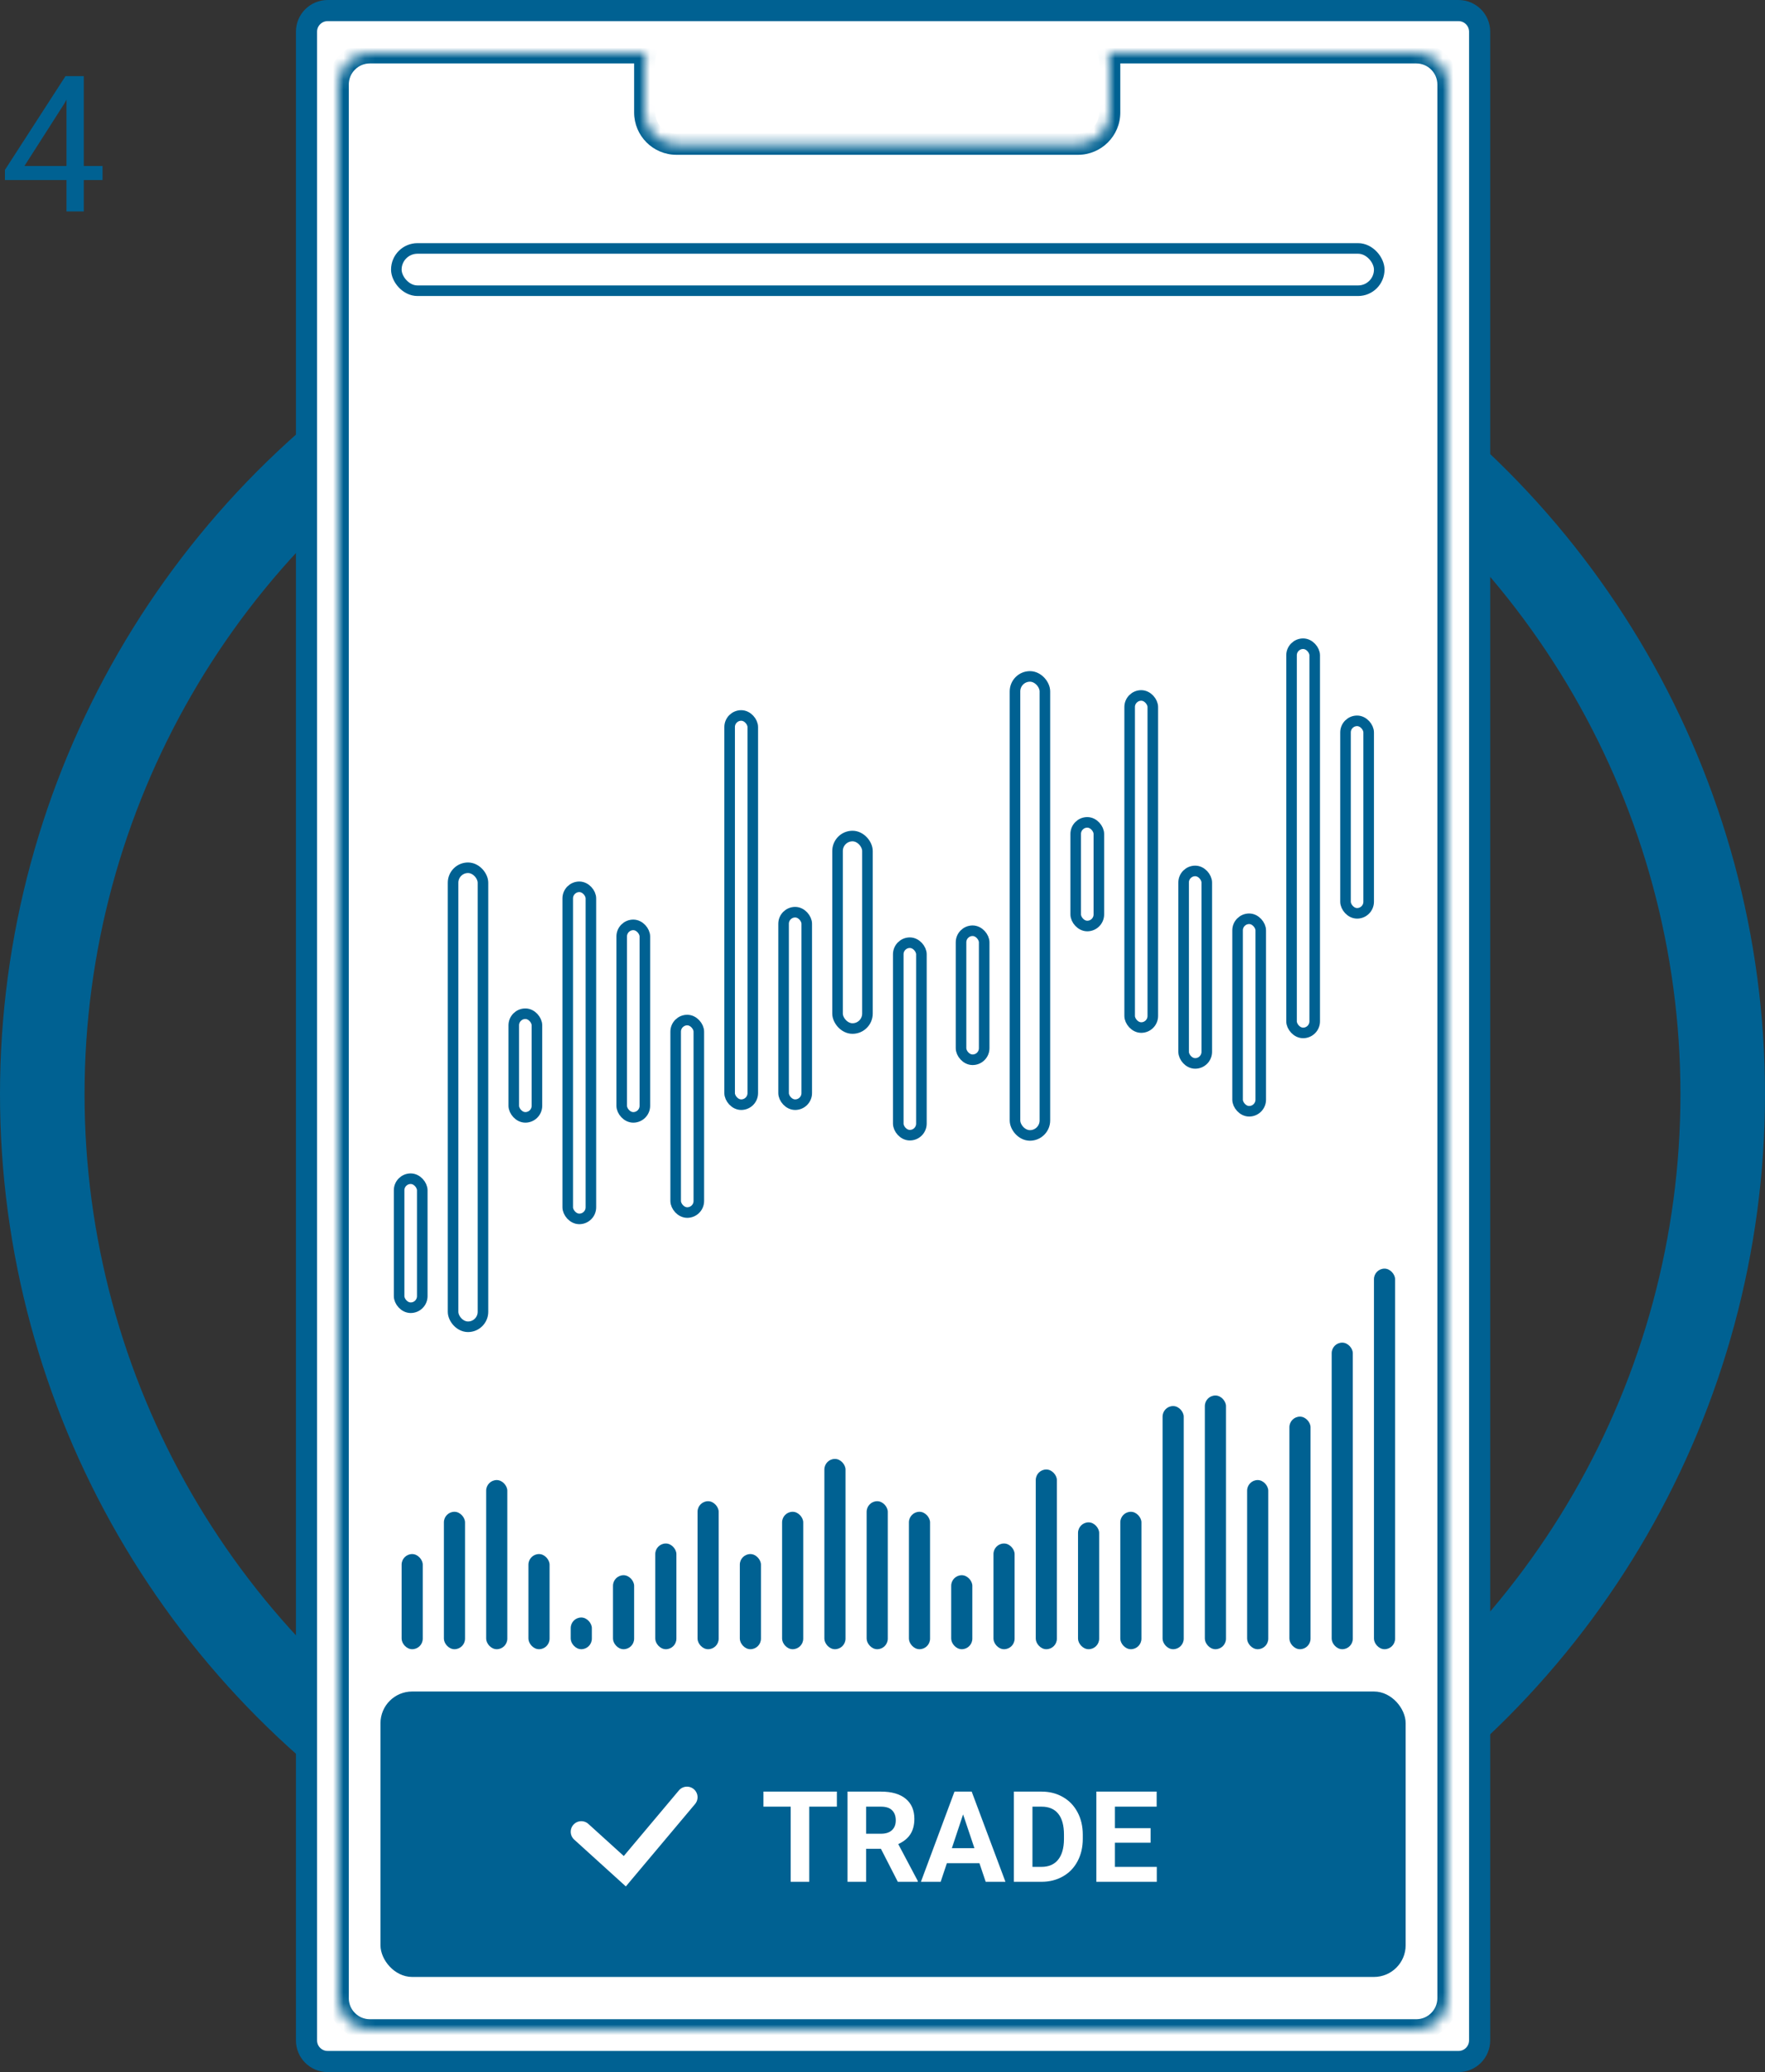 <svg width="167" height="196" viewBox="0 0 167 196" fill="none" xmlns="http://www.w3.org/2000/svg">
<rect x="0" y="0" width="167" height="196" fill="#333333" stroke="none"/>
<path d="M7.928 15.702H9.703V17.029H7.928V20H6.293V17.029H0.466V16.071L6.196 7.203H7.928V15.702ZM2.312 15.702H6.293V9.427L6.1 9.778L2.312 15.702Z" fill="#006192"/>
<circle cx="83.5" cy="103.5" r="79.5" stroke="#006192" stroke-width="8"/>
<path d="M29 3C29 1.895 29.895 1 31 1H138C139.105 1 140 1.895 140 3V193C140 194.105 139.105 195 138 195H31C29.895 195 29 194.105 29 193V3Z" fill="white" stroke="#006192" stroke-width="2"/>
<mask id="path-4-inside-1" fill="white">
<path fill-rule="evenodd" clip-rule="evenodd" d="M61.119 5C61.042 5.266 61 5.548 61 5.84V10.642C61 12.299 62.343 13.642 64 13.642H102C103.657 13.642 105 12.299 105 10.642V5.84C105 5.548 104.958 5.266 104.881 5H134C135.657 5 137 6.343 137 8V189C137 190.657 135.657 192 134 192H35C33.343 192 32 190.657 32 189V8C32 6.343 33.343 5 35 5H61.119Z"/>
</mask>
<path fill-rule="evenodd" clip-rule="evenodd" d="M61.119 5C61.042 5.266 61 5.548 61 5.84V10.642C61 12.299 62.343 13.642 64 13.642H102C103.657 13.642 105 12.299 105 10.642V5.84C105 5.548 104.958 5.266 104.881 5H134C135.657 5 137 6.343 137 8V189C137 190.657 135.657 192 134 192H35C33.343 192 32 190.657 32 189V8C32 6.343 33.343 5 35 5H61.119Z" fill="white"/>
<path d="M61.119 5L62.079 5.279L62.452 4H61.119V5ZM104.881 5V4H103.549L103.921 5.279L104.881 5ZM62 5.84C62 5.644 62.028 5.456 62.079 5.279L60.159 4.721C60.055 5.077 60 5.453 60 5.84H62ZM62 10.642V5.84H60V10.642H62ZM64 12.642C62.895 12.642 62 11.746 62 10.642H60C60 12.851 61.791 14.642 64 14.642V12.642ZM102 12.642H64V14.642H102V12.642ZM104 10.642C104 11.746 103.105 12.642 102 12.642V14.642C104.209 14.642 106 12.851 106 10.642H104ZM104 5.84V10.642H106V5.84H104ZM103.921 5.279C103.972 5.456 104 5.644 104 5.84H106C106 5.453 105.945 5.077 105.841 4.721L103.921 5.279ZM104.881 6H134V4H104.881V6ZM134 6C135.105 6 136 6.895 136 8H138C138 5.791 136.209 4 134 4V6ZM136 8V189H138V8H136ZM136 189C136 190.105 135.105 191 134 191V193C136.209 193 138 191.209 138 189H136ZM134 191H35V193H134V191ZM35 191C33.895 191 33 190.105 33 189H31C31 191.209 32.791 193 35 193V191ZM33 189V8H31V189H33ZM33 8C33 6.895 33.895 6 35 6V4C32.791 4 31 5.791 31 8H33ZM35 6H61.119V4H35V6Z" fill="#006192" mask="url(#path-4-inside-1)"/>
<rect x="36.5" y="160.5" width="96" height="26" rx="2.5" fill="#006192" stroke="#006192"/>
<path d="M79.184 170.893H76.57V178H74.812V170.893H72.234V169.469H79.184V170.893ZM83.35 174.877H81.949V178H80.191V169.469H83.361C84.369 169.469 85.147 169.693 85.693 170.143C86.24 170.592 86.514 171.227 86.514 172.047C86.514 172.629 86.387 173.115 86.133 173.506C85.883 173.893 85.502 174.201 84.99 174.432L86.836 177.918V178H84.949L83.35 174.877ZM81.949 173.453H83.367C83.809 173.453 84.15 173.342 84.393 173.119C84.635 172.893 84.756 172.582 84.756 172.188C84.756 171.785 84.641 171.469 84.41 171.238C84.184 171.008 83.834 170.893 83.361 170.893H81.949V173.453ZM92.672 176.242H89.59L89.004 178H87.135L90.311 169.469H91.939L95.133 178H93.264L92.672 176.242ZM90.064 174.818H92.197L91.125 171.625L90.064 174.818ZM95.93 178V169.469H98.555C99.305 169.469 99.975 169.639 100.564 169.979C101.158 170.314 101.621 170.795 101.953 171.42C102.285 172.041 102.451 172.748 102.451 173.541V173.934C102.451 174.727 102.287 175.432 101.959 176.049C101.635 176.666 101.176 177.145 100.582 177.484C99.988 177.824 99.318 177.996 98.572 178H95.93ZM97.688 170.893V176.588H98.537C99.225 176.588 99.75 176.363 100.113 175.914C100.477 175.465 100.662 174.822 100.67 173.986V173.535C100.67 172.668 100.49 172.012 100.131 171.566C99.772 171.117 99.246 170.893 98.555 170.893H97.688ZM108.867 174.303H105.492V176.588H109.453V178H103.734V169.469H109.441V170.893H105.492V172.926H108.867V174.303Z" fill="white"/>
<path d="M55 173.267L59.118 177L65 170" stroke="white" stroke-width="2" stroke-linecap="round"/>
<rect x="53.718" y="83.883" width="2.191" height="31.413" rx="1.096" fill="white" stroke="#006192"/>
<rect x="37.763" y="111.494" width="2.191" height="12.205" rx="1.096" fill="white" stroke="#006192"/>
<rect x="42.868" y="82.082" width="2.829" height="43.418" rx="1.415" fill="white" stroke="#006192"/>
<rect x="48.612" y="95.888" width="2.191" height="9.804" rx="1.096" fill="white" stroke="#006192"/>
<rect x="58.824" y="87.485" width="2.191" height="18.208" rx="1.096" fill="white" stroke="#006192"/>
<rect x="63.93" y="96.488" width="2.191" height="18.208" rx="1.096" fill="white" stroke="#006192"/>
<rect x="69.036" y="67.677" width="2.191" height="36.815" rx="1.096" fill="white" stroke="#006192"/>
<rect x="74.141" y="86.284" width="2.191" height="18.208" rx="1.096" fill="white" stroke="#006192"/>
<rect x="79.247" y="79.081" width="2.829" height="18.208" rx="1.415" fill="white" stroke="#006192"/>
<rect x="84.991" y="89.17" width="2.191" height="18.208" rx="1.096" fill="white" stroke="#006192"/>
<rect x="106.885" y="65.783" width="2.191" height="31.413" rx="1.096" fill="white" stroke="#006192"/>
<rect x="90.93" y="88.039" width="2.191" height="12.205" rx="1.096" fill="white" stroke="#006192"/>
<rect x="96.036" y="63.983" width="2.829" height="43.418" rx="1.415" fill="white" stroke="#006192"/>
<rect x="101.78" y="77.788" width="2.191" height="9.804" rx="1.096" fill="white" stroke="#006192"/>
<rect x="111.991" y="82.382" width="2.191" height="18.208" rx="1.096" fill="white" stroke="#006192"/>
<rect x="117.097" y="86.907" width="2.191" height="18.208" rx="1.096" fill="white" stroke="#006192"/>
<rect x="122.203" y="60.889" width="2.191" height="36.815" rx="1.096" fill="white" stroke="#006192"/>
<rect x="127.309" y="68.184" width="2.191" height="18.208" rx="1.096" fill="white" stroke="#006192"/>
<rect x="38" y="147" width="2" height="9" rx="1" fill="#006192"/>
<rect x="42" y="143" width="2" height="13" rx="1" fill="#006192"/>
<rect x="46" y="140" width="2" height="16" rx="1" fill="#006192"/>
<rect x="50" y="147" width="2" height="9" rx="1" fill="#006192"/>
<rect x="54" y="153" width="2" height="3" rx="1" fill="#006192"/>
<rect x="58" y="149" width="2" height="7" rx="1" fill="#006192"/>
<rect x="62" y="146" width="2" height="10" rx="1" fill="#006192"/>
<rect x="66" y="142" width="2" height="14" rx="1" fill="#006192"/>
<rect x="70" y="147" width="2" height="9" rx="1" fill="#006192"/>
<rect x="74" y="143" width="2" height="13" rx="1" fill="#006192"/>
<rect x="78" y="138" width="2" height="18" rx="1" fill="#006192"/>
<rect x="82" y="142" width="2" height="14" rx="1" fill="#006192"/>
<rect x="86" y="143" width="2" height="13" rx="1" fill="#006192"/>
<rect x="90" y="149" width="2" height="7" rx="1" fill="#006192"/>
<rect x="94" y="146" width="2" height="10" rx="1" fill="#006192"/>
<rect x="98" y="139" width="2" height="17" rx="1" fill="#006192"/>
<rect x="102" y="144" width="2" height="12" rx="1" fill="#006192"/>
<rect x="106" y="143" width="2" height="13" rx="1" fill="#006192"/>
<rect x="110" y="133" width="2" height="23" rx="1" fill="#006192"/>
<rect x="114" y="132" width="2" height="24" rx="1" fill="#006192"/>
<rect x="118" y="140" width="2" height="16" rx="1" fill="#006192"/>
<rect x="122" y="134" width="2" height="22" rx="1" fill="#006192"/>
<rect x="126" y="127" width="2" height="29" rx="1" fill="#006192"/>
<rect x="130" y="120" width="2" height="36" rx="1" fill="#006192"/>
<rect x="37.5" y="23.5" width="93" height="4" rx="2" fill="white" stroke="#006192"/>
</svg>
